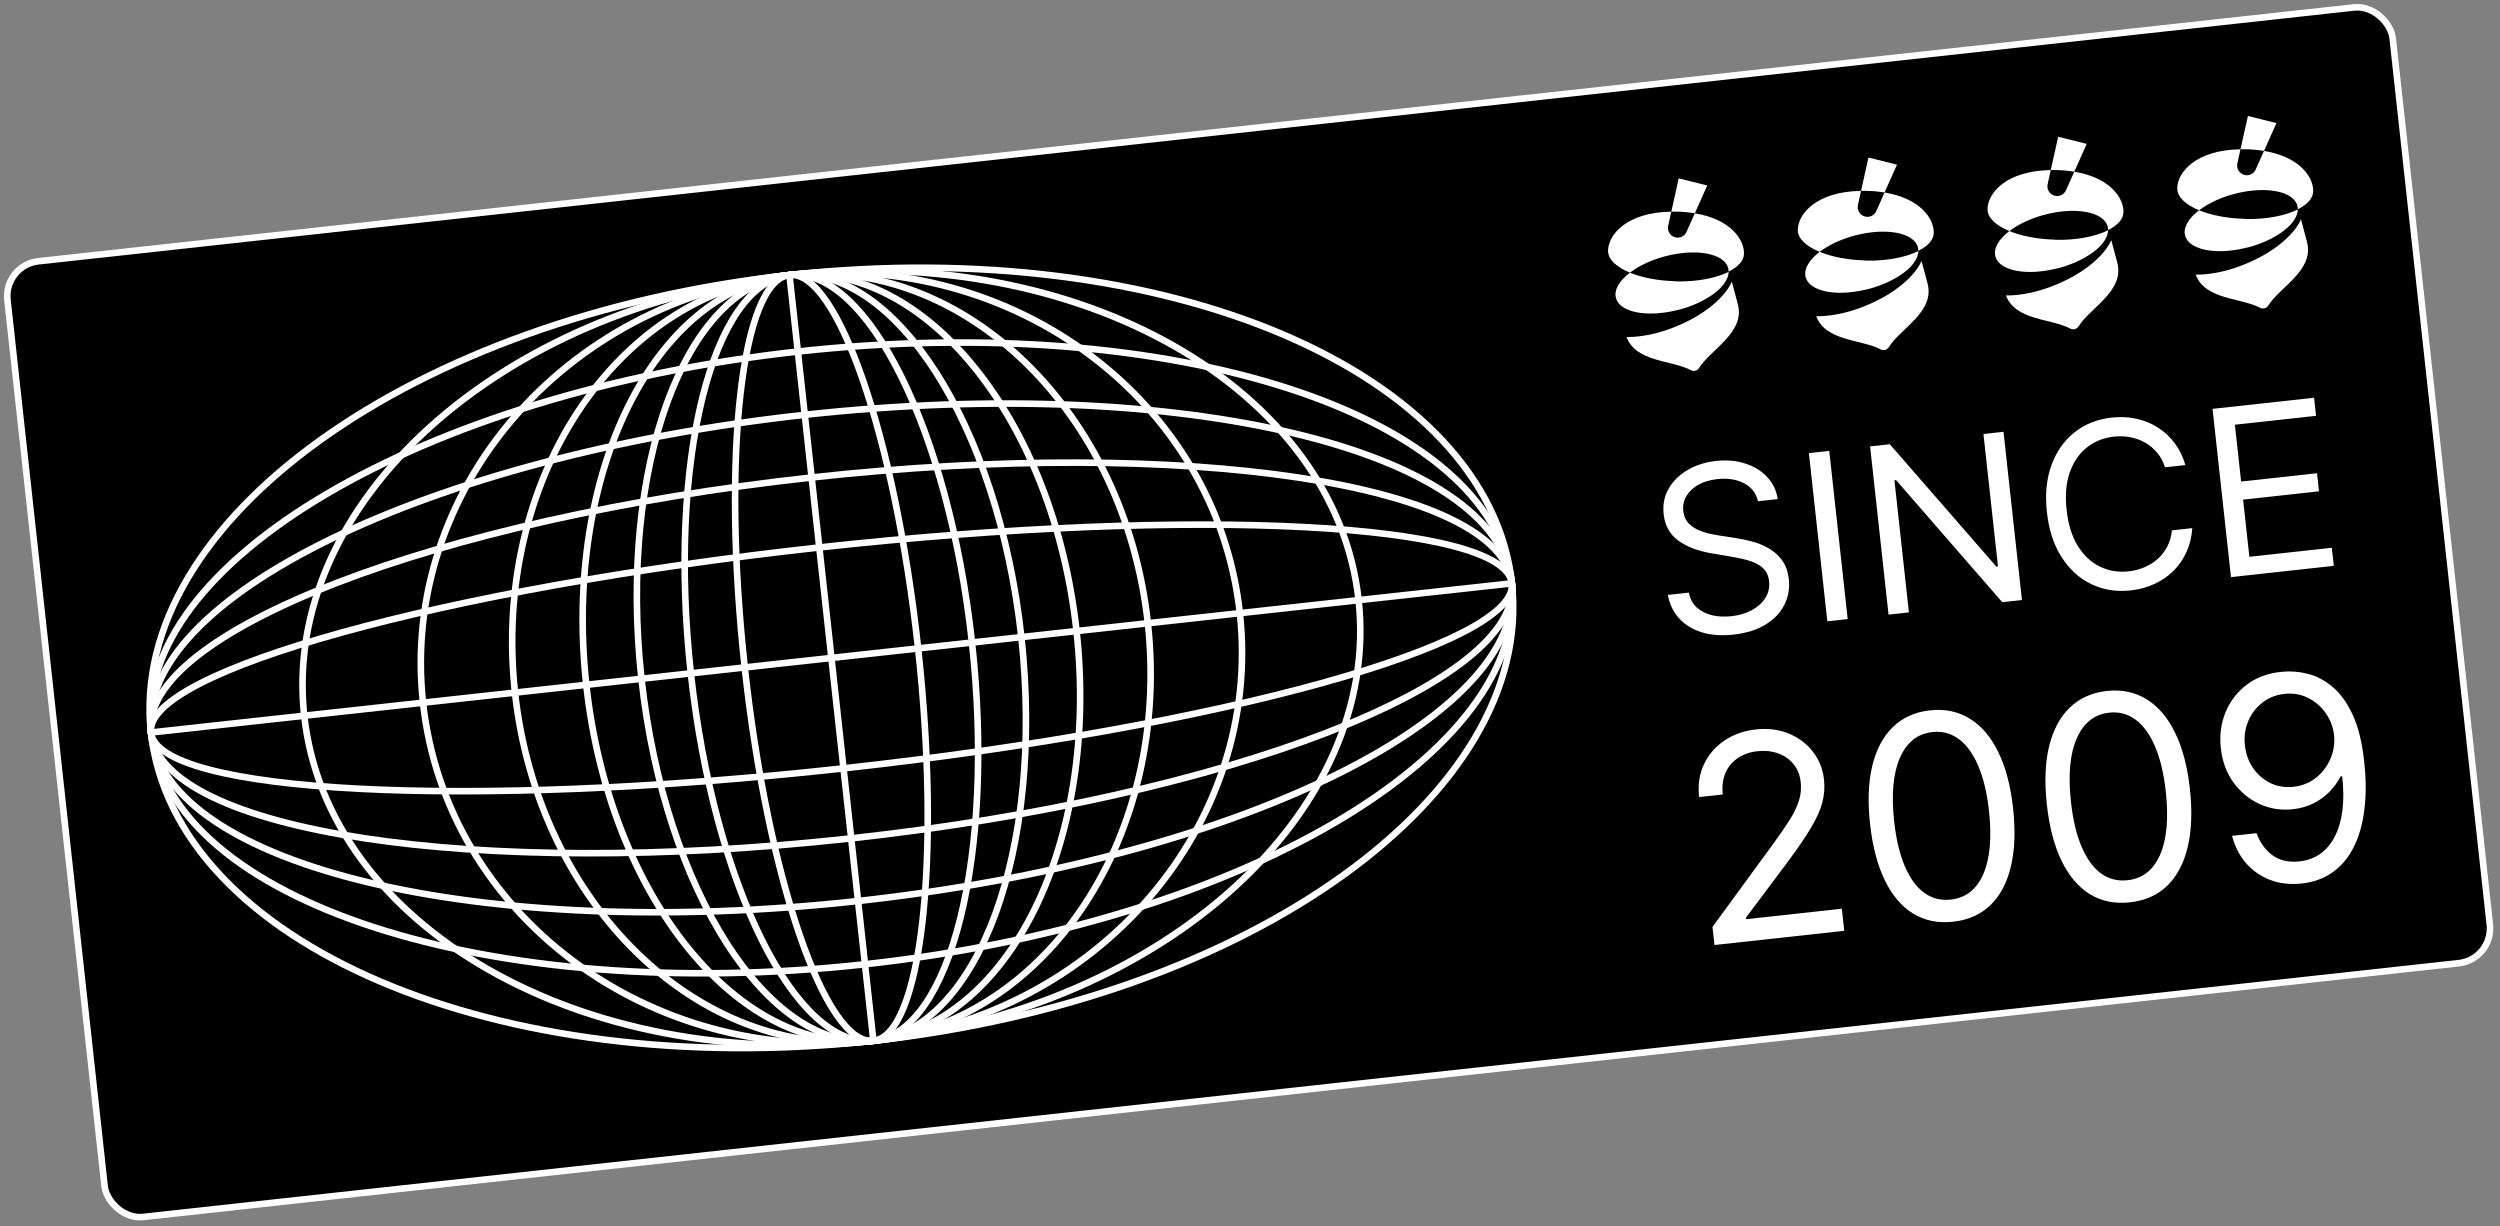<svg width="261" height="128" viewBox="0 0 261 128" fill="none" xmlns="http://www.w3.org/2000/svg">
<rect x="0" y="0" width="261" height="128" fill="#808080" stroke="none"/>
<rect x="0.379" y="27.673" width="250.513" height="100.375" rx="3.656" transform="rotate(-6.255 0.379 27.673)" fill="black"/>
<rect x="0.379" y="27.673" width="250.513" height="100.375" rx="3.656" transform="rotate(-6.255 0.379 27.673)" stroke="white" stroke-width="0.688"/>
<path d="M91.183 108.66C130.417 104.36 160.262 82.977 157.842 60.9C155.423 38.823 121.655 24.412 82.42 28.712C43.185 33.013 13.341 54.395 15.76 76.472C18.18 98.549 51.948 112.96 91.183 108.66Z" stroke="white" stroke-width="0.688" stroke-miterlimit="10"/>
<path d="M90.306 100.669C129.541 96.368 159.777 78.563 157.841 60.899C155.905 43.236 122.53 32.402 83.295 36.702C44.06 41.003 13.823 58.808 15.759 76.472C17.695 94.136 51.071 104.969 90.306 100.669Z" stroke="white" stroke-width="0.688" stroke-miterlimit="10"/>
<path d="M89.581 94.066C128.816 89.765 159.377 74.916 157.84 60.899C156.304 46.882 123.252 39.005 84.018 43.306C44.783 47.606 14.222 62.455 15.758 76.472C17.295 90.489 50.346 98.366 89.581 94.066Z" stroke="white" stroke-width="0.688" stroke-miterlimit="10"/>
<path d="M88.864 87.525C128.099 83.225 158.981 71.304 157.84 60.9C156.7 50.496 123.969 45.548 84.734 49.848C45.499 54.148 14.618 66.069 15.758 76.473C16.898 86.877 49.629 91.825 88.864 87.525Z" stroke="white" stroke-width="0.688" stroke-miterlimit="10"/>
<path d="M88.065 80.217C127.3 75.917 158.54 67.268 157.842 60.899C157.144 54.531 124.772 52.854 85.537 57.154C46.302 61.454 15.062 70.103 15.76 76.472C16.458 82.841 48.83 84.517 88.065 80.217Z" stroke="white" stroke-width="0.688" stroke-miterlimit="10"/>
<path d="M91.181 108.659C121.578 105.328 144.258 84.73 141.839 62.653C139.419 40.576 112.815 25.38 82.418 28.712C52.021 32.043 29.34 52.641 31.76 74.718C34.18 96.795 60.783 111.991 91.181 108.659Z" stroke="white" stroke-width="0.688" stroke-miterlimit="10"/>
<path d="M91.181 108.659C114.731 106.078 131.86 86.089 129.44 64.012C127.02 41.935 105.968 26.131 82.419 28.712C58.87 31.293 41.741 51.282 44.161 73.359C46.58 95.436 67.632 111.241 91.181 108.659Z" stroke="white" stroke-width="0.688" stroke-miterlimit="10"/>
<path d="M91.181 108.659C109.426 106.66 122.255 87.142 119.836 65.065C117.416 42.988 100.664 26.712 82.419 28.712C64.174 30.711 51.344 50.229 53.764 72.306C56.184 94.383 72.936 110.659 91.181 108.659Z" stroke="white" stroke-width="0.688" stroke-miterlimit="10"/>
<path d="M91.181 108.66C105.315 107.111 114.811 87.958 112.391 65.881C109.972 43.804 96.552 27.163 82.418 28.712C68.284 30.261 58.788 49.414 61.207 71.491C63.627 93.568 77.047 110.209 91.181 108.66Z" stroke="white" stroke-width="0.688" stroke-miterlimit="10"/>
<path d="M91.18 108.66C102.132 107.459 109.048 88.589 106.629 66.512C104.209 44.435 93.369 27.512 82.418 28.712C71.466 29.912 64.549 48.782 66.969 70.859C69.389 92.936 80.228 109.86 91.18 108.66Z" stroke="white" stroke-width="0.688" stroke-miterlimit="10"/>
<path d="M91.18 108.66C99.286 107.772 103.895 89.155 101.475 67.078C99.055 45.001 90.523 27.824 82.418 28.713C74.313 29.601 69.704 48.218 72.123 70.295C74.543 92.372 83.075 109.549 91.18 108.66Z" stroke="white" stroke-width="0.688" stroke-miterlimit="10"/>
<path d="M91.182 108.66C96.18 108.112 98.27 89.772 95.851 67.695C93.431 45.618 87.418 28.165 82.419 28.713C77.421 29.261 75.331 47.602 77.75 69.678C80.17 91.755 86.184 109.208 91.182 108.66Z" stroke="white" stroke-width="0.688" stroke-miterlimit="10"/>
<path d="M91.181 108.666L82.418 28.712" stroke="white" stroke-width="0.688" stroke-miterlimit="10"/>
<path d="M157.835 60.9L15.76 76.472" stroke="white" stroke-width="0.688" stroke-miterlimit="10"/>
<path d="M183.534 52.33C183.336 51.472 182.845 50.843 182.06 50.443C181.276 50.043 180.352 49.901 179.289 50.018C178.511 50.103 177.845 50.304 177.289 50.619C176.739 50.934 176.326 51.329 176.048 51.805C175.776 52.281 175.671 52.798 175.732 53.358C175.784 53.827 175.939 54.218 176.199 54.531C176.464 54.837 176.786 55.083 177.165 55.267C177.543 55.445 177.935 55.585 178.339 55.685C178.743 55.78 179.112 55.852 179.448 55.902L181.284 56.187C181.754 56.257 182.281 56.367 182.865 56.517C183.454 56.666 184.026 56.896 184.58 57.205C185.14 57.508 185.62 57.924 186.019 58.453C186.418 58.982 186.663 59.658 186.753 60.482C186.857 61.431 186.703 62.316 186.289 63.136C185.882 63.956 185.228 64.644 184.328 65.2C183.435 65.754 182.313 66.106 180.964 66.254C179.706 66.392 178.595 66.308 177.63 66.003C176.671 65.697 175.889 65.21 175.283 64.542C174.683 63.873 174.296 63.062 174.123 62.109L176.318 61.868C176.448 62.525 176.731 63.05 177.167 63.442C177.609 63.827 178.141 64.093 178.764 64.239C179.393 64.378 180.056 64.409 180.753 64.333C181.565 64.244 182.28 64.033 182.897 63.699C183.514 63.359 183.984 62.932 184.31 62.416C184.634 61.894 184.762 61.313 184.692 60.673C184.628 60.09 184.413 59.633 184.047 59.303C183.681 58.973 183.219 58.723 182.663 58.552C182.106 58.382 181.509 58.245 180.873 58.141L178.645 57.76C177.229 57.516 176.081 57.072 175.201 56.428C174.32 55.784 173.815 54.87 173.685 53.687C173.578 52.704 173.749 51.817 174.201 51.027C174.657 50.231 175.315 49.58 176.174 49.075C177.038 48.564 178.03 48.247 179.151 48.124C180.282 48 181.311 48.093 182.236 48.402C183.16 48.706 183.918 49.178 184.509 49.819C185.105 50.46 185.466 51.221 185.592 52.104L183.534 52.33Z" fill="white"/>
<path d="M190.974 47.071L192.899 64.633L190.773 64.866L188.848 47.304L190.974 47.071Z" fill="white"/>
<path d="M209.165 45.077L211.09 62.64L209.031 62.865L197.95 50.125L197.779 50.144L199.29 63.933L197.163 64.166L195.238 46.604L197.296 46.378L208.416 59.149L208.587 59.13L207.072 45.307L209.165 45.077Z" fill="white"/>
<path d="M228.154 48.55L226.027 48.783C225.834 48.185 225.555 47.672 225.19 47.243C224.831 46.814 224.411 46.467 223.93 46.201C223.455 45.929 222.94 45.743 222.385 45.642C221.83 45.541 221.261 45.522 220.678 45.586C219.615 45.702 218.681 46.077 217.876 46.709C217.078 47.34 216.481 48.207 216.087 49.309C215.699 50.41 215.588 51.721 215.755 53.242C215.921 54.762 216.314 56.018 216.931 57.009C217.555 58 218.325 58.717 219.241 59.16C220.163 59.603 221.156 59.766 222.219 59.649C222.803 59.585 223.354 59.444 223.874 59.225C224.394 59.006 224.856 58.715 225.262 58.352C225.673 57.983 226.007 57.55 226.265 57.054C226.528 56.55 226.69 55.989 226.749 55.369L228.876 55.136C228.814 56.051 228.61 56.886 228.265 57.642C227.92 58.397 227.46 59.058 226.886 59.624C226.311 60.184 225.646 60.636 224.891 60.979C224.141 61.322 223.324 61.542 222.437 61.639C220.94 61.803 219.567 61.583 218.321 60.979C217.075 60.375 216.043 59.435 215.226 58.159C214.409 56.884 213.9 55.319 213.697 53.467C213.494 51.615 213.653 49.978 214.174 48.555C214.695 47.133 215.498 45.992 216.584 45.132C217.67 44.272 218.962 43.761 220.46 43.596C221.346 43.499 222.192 43.537 222.998 43.709C223.809 43.88 224.556 44.18 225.24 44.608C225.923 45.031 226.514 45.574 227.015 46.236C227.515 46.893 227.895 47.664 228.154 48.55Z" fill="white"/>
<path d="M232.914 60.248L230.989 42.685L241.588 41.524L241.795 43.41L233.322 44.339L233.973 50.273L241.896 49.404L242.103 51.291L234.179 52.16L234.834 58.128L243.443 57.184L243.65 59.071L232.914 60.248Z" fill="white"/>
<path d="M178.99 98.66L178.783 96.772L185.022 88.235C185.754 87.234 186.353 86.369 186.818 85.639C187.282 84.902 187.611 84.222 187.804 83.599C188.004 82.969 188.068 82.325 187.996 81.668C187.913 80.913 187.66 80.279 187.235 79.767C186.818 79.253 186.282 78.881 185.627 78.648C184.972 78.416 184.256 78.342 183.48 78.427C182.655 78.517 181.954 78.768 181.376 79.178C180.805 79.58 180.384 80.104 180.115 80.749C179.853 81.393 179.767 82.124 179.857 82.942L177.382 83.213C177.244 81.955 177.413 80.819 177.889 79.804C178.365 78.79 179.074 77.962 180.016 77.321C180.964 76.679 182.064 76.29 183.316 76.153C184.574 76.015 185.718 76.158 186.749 76.583C187.779 77.008 188.619 77.641 189.27 78.482C189.922 79.324 190.308 80.297 190.429 81.401C190.515 82.191 190.457 82.98 190.253 83.766C190.055 84.545 189.657 85.434 189.059 86.434C188.468 87.425 187.629 88.649 186.543 90.106L182.285 95.794L182.303 95.962L192.287 94.868L192.54 97.175L178.99 98.66Z" fill="white"/>
<path d="M203.909 96.226C202.329 96.399 200.936 96.117 199.73 95.379C198.523 94.633 197.536 93.472 196.769 91.893C196 90.307 195.488 88.347 195.233 86.012C194.978 83.691 195.055 81.676 195.462 79.969C195.875 78.254 196.59 76.902 197.607 75.913C198.63 74.916 199.924 74.332 201.49 74.161C203.056 73.989 204.443 74.279 205.651 75.031C206.864 75.776 207.855 76.941 208.623 78.526C209.398 80.104 209.912 82.054 210.166 84.375C210.422 86.71 210.347 88.735 209.941 90.449C209.534 92.157 208.822 93.505 207.805 94.493C206.788 95.475 205.489 96.053 203.909 96.226ZM203.656 93.919C205.222 93.747 206.356 92.859 207.057 91.254C207.759 89.648 207.956 87.447 207.65 84.651C207.446 82.791 207.073 81.229 206.531 79.966C205.996 78.701 205.321 77.767 204.504 77.163C203.695 76.558 202.773 76.312 201.739 76.426C200.186 76.596 199.057 77.495 198.351 79.121C197.644 80.741 197.444 82.946 197.749 85.736C197.953 87.596 198.322 89.154 198.856 90.412C199.39 91.669 200.062 92.597 200.87 93.195C201.685 93.792 202.614 94.033 203.656 93.919Z" fill="white"/>
<path d="M222.366 94.203C220.786 94.376 219.393 94.094 218.187 93.356C216.981 92.61 215.994 91.449 215.226 89.87C214.458 88.284 213.946 86.324 213.69 83.989C213.436 81.668 213.512 79.653 213.919 77.946C214.333 76.231 215.048 74.879 216.065 73.89C217.087 72.893 218.382 72.309 219.948 72.138C221.514 71.966 222.901 72.256 224.108 73.008C225.322 73.753 226.313 74.918 227.081 76.503C227.855 78.081 228.37 80.031 228.624 82.352C228.88 84.687 228.805 86.712 228.398 88.426C227.991 90.134 227.279 91.482 226.263 92.471C225.245 93.452 223.947 94.03 222.366 94.203ZM222.114 91.896C223.68 91.724 224.813 90.836 225.515 89.231C226.216 87.625 226.414 85.424 226.107 82.628C225.903 80.768 225.531 79.206 224.989 77.942C224.454 76.678 223.778 75.744 222.962 75.14C222.153 74.535 221.231 74.29 220.196 74.403C218.644 74.573 217.515 75.472 216.809 77.099C216.102 78.718 215.901 80.923 216.207 83.713C216.411 85.573 216.78 87.131 217.314 88.389C217.848 89.646 218.519 90.574 219.328 91.172C220.143 91.769 221.072 92.01 222.114 91.896Z" fill="white"/>
<path d="M238.238 70.133C239.12 70.043 240.019 70.115 240.936 70.347C241.853 70.579 242.717 71.036 243.527 71.718C244.337 72.394 245.034 73.361 245.618 74.62C246.202 75.879 246.601 77.495 246.818 79.466C247.027 81.375 247.031 83.09 246.83 84.612C246.635 86.127 246.254 87.428 245.687 88.516C245.127 89.603 244.393 90.462 243.486 91.092C242.585 91.722 241.53 92.103 240.321 92.235C239.118 92.367 238.019 92.247 237.023 91.875C236.033 91.495 235.191 90.912 234.496 90.125C233.808 89.33 233.317 88.375 233.025 87.261L235.584 86.981C235.923 87.941 236.47 88.705 237.226 89.274C237.988 89.834 238.935 90.052 240.068 89.928C241.725 89.746 242.953 88.879 243.752 87.327C244.558 85.774 244.817 83.676 244.527 81.033L244.359 81.052C244.032 81.682 243.623 82.24 243.131 82.725C242.639 83.211 242.078 83.605 241.446 83.908C240.814 84.21 240.127 84.403 239.386 84.484C238.156 84.619 236.993 84.438 235.899 83.943C234.811 83.439 233.9 82.686 233.168 81.684C232.442 80.674 232.002 79.477 231.851 78.093C231.707 76.778 231.869 75.543 232.336 74.388C232.81 73.225 233.546 72.26 234.545 71.493C235.55 70.725 236.781 70.271 238.238 70.133ZM238.491 72.44C237.61 72.537 236.84 72.844 236.183 73.362C235.531 73.872 235.039 74.52 234.708 75.306C234.383 76.085 234.27 76.922 234.368 77.817C234.466 78.712 234.751 79.505 235.223 80.196C235.701 80.879 236.307 81.4 237.039 81.759C237.778 82.109 238.588 82.236 239.469 82.14C240.133 82.067 240.738 81.87 241.283 81.548C241.827 81.22 242.287 80.805 242.664 80.304C243.047 79.795 243.329 79.237 243.51 78.629C243.69 78.015 243.746 77.39 243.676 76.754C243.584 75.915 243.295 75.151 242.809 74.461C242.33 73.771 241.713 73.237 240.957 72.86C240.208 72.482 239.386 72.342 238.491 72.44Z" fill="white"/>
<path d="M180.804 29.414C180.695 29.657 180.555 29.908 180.383 30.159C180.38 30.163 180.377 30.17 180.371 30.178C180.337 30.228 180.3 30.279 180.263 30.329C180.247 30.349 180.235 30.368 180.219 30.387C180.185 30.434 180.147 30.481 180.113 30.524C180.094 30.547 180.075 30.571 180.053 30.598C180.019 30.641 179.981 30.684 179.943 30.728C179.921 30.755 179.895 30.783 179.873 30.81C179.835 30.854 179.8 30.893 179.762 30.937C179.737 30.964 179.708 30.992 179.683 31.024C179.644 31.064 179.606 31.104 179.567 31.143C179.538 31.172 179.51 31.203 179.481 31.231C179.442 31.271 179.4 31.311 179.362 31.348C179.329 31.38 179.297 31.408 179.265 31.441C179.222 31.477 179.184 31.517 179.142 31.554C179.106 31.586 179.07 31.619 179.034 31.648C178.992 31.684 178.953 31.721 178.911 31.757C178.872 31.79 178.832 31.823 178.79 31.856C178.747 31.89 178.708 31.926 178.665 31.959C178.603 32.009 178.541 32.058 178.475 32.108C178.419 32.15 178.366 32.191 178.31 32.233C178.257 32.271 178.205 32.313 178.149 32.351C178.109 32.38 178.066 32.41 178.026 32.439C177.973 32.477 177.924 32.511 177.871 32.549C177.828 32.579 177.784 32.608 177.741 32.635C177.688 32.669 177.635 32.707 177.581 32.741C177.538 32.771 177.491 32.797 177.445 32.828C177.391 32.862 177.335 32.897 177.281 32.931C177.234 32.958 177.188 32.988 177.141 33.014C177.084 33.049 177.027 33.08 176.97 33.115C176.923 33.141 176.876 33.168 176.829 33.194C176.768 33.23 176.711 33.261 176.651 33.292C176.604 33.319 176.557 33.346 176.506 33.369C176.445 33.401 176.381 33.436 176.317 33.468C176.269 33.491 176.222 33.518 176.171 33.541C176.104 33.574 176.039 33.605 175.972 33.638C175.924 33.661 175.88 33.684 175.833 33.707C175.759 33.743 175.684 33.776 175.609 33.81C175.568 33.828 175.527 33.847 175.487 33.866C175.374 33.914 175.266 33.965 175.153 34.009C175.146 34.01 175.139 34.014 175.133 34.019C175.126 34.02 175.119 34.024 175.112 34.028C175 34.076 174.887 34.12 174.774 34.165C174.733 34.18 174.692 34.195 174.648 34.215C174.569 34.245 174.494 34.274 174.415 34.304C174.367 34.32 174.319 34.34 174.271 34.356C174.199 34.381 174.13 34.407 174.058 34.429C174.006 34.445 173.954 34.462 173.907 34.481C173.838 34.503 173.772 34.524 173.707 34.546C173.655 34.562 173.603 34.579 173.552 34.595C173.486 34.616 173.421 34.634 173.355 34.652C173.303 34.669 173.251 34.681 173.199 34.698C173.134 34.716 173.071 34.733 173.005 34.751C172.953 34.764 172.901 34.777 172.85 34.793C172.787 34.811 172.725 34.825 172.658 34.839C172.606 34.852 172.554 34.865 172.502 34.874C172.439 34.888 172.377 34.902 172.314 34.916C172.261 34.925 172.213 34.938 172.16 34.947C172.098 34.961 172.035 34.972 171.972 34.982C171.923 34.991 171.874 35 171.825 35.009C171.758 35.02 171.692 35.031 171.622 35.042C171.558 35.049 171.496 35.063 171.432 35.07C171.348 35.079 171.263 35.092 171.179 35.105C171.126 35.11 171.073 35.116 171.021 35.122C170.968 35.128 170.915 35.134 170.862 35.139C170.806 35.146 170.753 35.151 170.696 35.154C170.647 35.159 170.601 35.164 170.551 35.166C170.495 35.172 170.438 35.172 170.384 35.174C170.339 35.179 170.296 35.176 170.249 35.178C170.193 35.181 170.139 35.179 170.082 35.182C170.039 35.183 169.997 35.184 169.957 35.181C169.907 35.18 169.857 35.182 169.807 35.18C170.786 37.826 174.557 37.587 176.527 38.644C176.827 38.808 177.205 38.706 177.387 38.415C178.615 36.447 182.217 34.722 181.428 31.753C181.221 30.973 180.985 30.086 180.805 29.417L180.804 29.414Z" fill="white"/>
<path d="M174.907 29.358C173.076 29.312 171.413 28.977 170.166 28.465C169.063 29.303 168.481 30.265 168.705 31.104C168.741 31.239 168.798 31.368 168.872 31.488C168.893 31.522 168.914 31.555 168.939 31.588C168.944 31.595 168.948 31.601 168.952 31.608C168.973 31.638 168.998 31.667 169.023 31.697C169.031 31.706 169.035 31.713 169.043 31.723C169.068 31.749 169.092 31.778 169.12 31.803C169.128 31.813 169.14 31.823 169.148 31.829C169.176 31.855 169.203 31.88 169.231 31.902C169.242 31.911 169.251 31.921 169.262 31.927C169.29 31.953 169.321 31.974 169.351 31.996C169.363 32.005 169.375 32.011 169.386 32.02C169.417 32.042 169.452 32.067 169.486 32.088C169.498 32.094 169.509 32.103 169.521 32.109C169.555 32.13 169.594 32.155 169.632 32.175C169.639 32.182 169.65 32.184 169.658 32.19C169.84 32.288 170.046 32.376 170.268 32.448C170.275 32.447 170.279 32.45 170.286 32.453C170.33 32.466 170.378 32.482 170.423 32.495C170.441 32.5 170.459 32.505 170.478 32.511C170.522 32.524 170.562 32.533 170.606 32.543C170.628 32.548 170.654 32.556 170.676 32.56C170.716 32.57 170.76 32.58 170.804 32.589C170.829 32.593 170.858 32.601 170.884 32.605C170.924 32.615 170.968 32.621 171.011 32.627C171.04 32.631 171.069 32.638 171.102 32.642C171.145 32.648 171.185 32.654 171.229 32.66C171.261 32.664 171.294 32.667 171.327 32.674C171.37 32.68 171.413 32.686 171.453 32.689C171.485 32.693 171.521 32.696 171.557 32.699C171.601 32.701 171.644 32.707 171.687 32.71C171.723 32.713 171.763 32.716 171.798 32.715C171.841 32.718 171.884 32.72 171.927 32.722C171.967 32.725 172.01 32.724 172.049 32.727C172.089 32.73 172.131 32.729 172.171 32.731C172.235 32.732 172.303 32.731 172.367 32.731C172.417 32.73 172.463 32.732 172.513 32.73C172.566 32.727 172.616 32.729 172.67 32.727C172.708 32.722 172.744 32.722 172.783 32.721C172.832 32.716 172.883 32.718 172.932 32.716C172.971 32.712 173.013 32.707 173.052 32.706C173.102 32.701 173.152 32.699 173.201 32.694C173.243 32.689 173.282 32.685 173.324 32.68C173.374 32.675 173.423 32.669 173.472 32.664C173.514 32.659 173.553 32.655 173.596 32.65C173.645 32.645 173.698 32.639 173.747 32.634C173.789 32.629 173.832 32.624 173.874 32.616C173.926 32.61 173.979 32.601 174.028 32.592C174.07 32.587 174.112 32.579 174.154 32.571C174.207 32.565 174.262 32.552 174.315 32.543C174.357 32.538 174.395 32.527 174.437 32.519C174.493 32.509 174.549 32.496 174.608 32.486C174.646 32.478 174.685 32.47 174.723 32.462C174.786 32.449 174.849 32.434 174.911 32.42C174.946 32.413 174.977 32.406 175.012 32.399C175.103 32.378 175.193 32.354 175.286 32.329C175.293 32.329 175.297 32.328 175.304 32.328C175.311 32.327 175.314 32.326 175.322 32.326C175.412 32.301 175.502 32.277 175.591 32.25C175.626 32.239 175.657 32.228 175.692 32.221C175.754 32.203 175.812 32.183 175.875 32.165C175.913 32.154 175.95 32.139 175.988 32.128C176.043 32.111 176.098 32.091 176.15 32.074C176.191 32.059 176.229 32.048 176.267 32.033C176.318 32.013 176.37 31.997 176.421 31.977C176.462 31.962 176.5 31.947 176.541 31.932C176.589 31.912 176.64 31.892 176.688 31.876C176.726 31.861 176.767 31.846 176.804 31.828C176.852 31.808 176.9 31.789 176.947 31.769C176.985 31.755 177.026 31.736 177.063 31.721C177.111 31.701 177.155 31.679 177.199 31.66C177.236 31.641 177.274 31.627 177.311 31.608C177.355 31.589 177.399 31.567 177.443 31.544C177.48 31.526 177.518 31.507 177.552 31.493C177.596 31.47 177.64 31.448 177.683 31.425C177.717 31.407 177.754 31.389 177.788 31.371C177.835 31.348 177.879 31.321 177.922 31.295C177.969 31.269 178.016 31.242 178.063 31.216C178.117 31.185 178.171 31.154 178.224 31.123C178.261 31.101 178.295 31.08 178.331 31.058C178.365 31.036 178.402 31.015 178.435 30.993C178.472 30.971 178.508 30.946 178.541 30.924C178.571 30.903 178.605 30.882 178.635 30.864C178.671 30.839 178.704 30.814 178.741 30.792C178.771 30.771 178.797 30.754 178.824 30.733C178.86 30.707 178.893 30.683 178.929 30.657C178.956 30.636 178.982 30.619 179.005 30.599C179.038 30.574 179.074 30.545 179.107 30.52C179.13 30.5 179.153 30.483 179.176 30.462C179.208 30.434 179.241 30.405 179.273 30.38C179.293 30.364 179.316 30.344 179.335 30.327C179.368 30.299 179.4 30.27 179.433 30.238C179.449 30.222 179.468 30.206 179.484 30.19C179.517 30.158 179.549 30.126 179.581 30.097C179.594 30.085 179.607 30.069 179.62 30.057C179.655 30.021 179.687 29.989 179.719 29.954C179.722 29.95 179.725 29.946 179.728 29.942C179.887 29.767 180.021 29.589 180.13 29.413C180.137 29.405 180.143 29.397 180.145 29.386C180.166 29.348 180.187 29.314 180.208 29.276C180.214 29.265 180.22 29.253 180.226 29.242C180.243 29.208 180.261 29.17 180.278 29.136C180.284 29.125 180.29 29.11 180.296 29.099C180.31 29.065 180.327 29.027 180.341 28.994C180.347 28.983 180.353 28.968 180.355 28.957C180.369 28.923 180.379 28.886 180.389 28.849C180.392 28.839 180.397 28.824 180.4 28.813C180.41 28.776 180.421 28.743 180.427 28.706C180.43 28.695 180.432 28.684 180.434 28.673C180.441 28.637 180.448 28.601 180.455 28.564C180.454 28.557 180.453 28.547 180.455 28.539C180.458 28.5 180.464 28.46 180.464 28.421C180.463 28.41 180.461 28.396 180.463 28.385C179.148 29.039 177.141 29.434 174.902 29.38L174.907 29.358Z" fill="white"/>
<path d="M176.94 22.267L178.237 19.364L175.257 18.621L174.485 22.093C174.681 22.09 174.877 22.09 175.081 22.096C175.757 22.111 176.373 22.172 176.94 22.263L176.94 22.267Z" fill="white"/>
<path d="M176.94 22.267L176.072 24.209C175.909 24.573 175.553 24.808 175.154 24.809C174.502 24.813 174.015 24.21 174.155 23.574L174.482 22.097C169.74 22.171 167.92 24.561 167.884 26.119L167.883 26.176C167.862 27.063 168.743 27.879 170.163 28.465C171.078 27.77 172.351 27.152 173.82 26.763C177.057 25.902 180.009 26.448 180.419 27.983C180.451 28.108 180.465 28.235 180.461 28.364C181.452 27.87 182.052 27.23 182.07 26.518L182.071 26.461C182.105 25.049 180.713 22.891 176.936 22.267L176.94 22.267Z" fill="white"/>
<path d="M200.611 27.243C200.502 27.487 200.362 27.737 200.19 27.988C200.187 27.992 200.184 27.999 200.178 28.007C200.144 28.057 200.107 28.108 200.069 28.158C200.054 28.178 200.042 28.197 200.026 28.216C199.992 28.263 199.954 28.31 199.92 28.353C199.901 28.376 199.882 28.4 199.86 28.427C199.825 28.47 199.787 28.514 199.749 28.557C199.727 28.584 199.702 28.612 199.68 28.64C199.642 28.683 199.607 28.722 199.569 28.766C199.544 28.794 199.515 28.822 199.489 28.853C199.451 28.893 199.413 28.933 199.374 28.973C199.345 29.001 199.317 29.032 199.288 29.061C199.249 29.1 199.207 29.141 199.168 29.177C199.136 29.209 199.104 29.238 199.072 29.27C199.029 29.306 198.991 29.346 198.948 29.383C198.913 29.415 198.877 29.448 198.841 29.477C198.799 29.514 198.76 29.55 198.718 29.587C198.678 29.619 198.639 29.652 198.596 29.685C198.554 29.719 198.515 29.755 198.472 29.788C198.41 29.838 198.348 29.887 198.282 29.937C198.226 29.979 198.173 30.021 198.117 30.062C198.064 30.1 198.012 30.142 197.955 30.18C197.916 30.209 197.873 30.239 197.833 30.268C197.78 30.306 197.73 30.34 197.677 30.378C197.634 30.408 197.591 30.438 197.548 30.464C197.494 30.498 197.442 30.536 197.388 30.57C197.345 30.6 197.298 30.627 197.251 30.657C197.198 30.691 197.141 30.726 197.088 30.76C197.041 30.787 196.994 30.817 196.947 30.843C196.891 30.878 196.833 30.909 196.777 30.944C196.73 30.971 196.683 30.997 196.636 31.024C196.575 31.059 196.518 31.09 196.457 31.122C196.41 31.148 196.363 31.175 196.312 31.198C196.252 31.23 196.188 31.265 196.124 31.297C196.076 31.32 196.029 31.347 195.978 31.37C195.91 31.403 195.846 31.435 195.778 31.467C195.731 31.49 195.687 31.513 195.64 31.536C195.565 31.572 195.49 31.606 195.416 31.639C195.375 31.657 195.334 31.676 195.293 31.695C195.181 31.743 195.072 31.794 194.96 31.838C194.953 31.839 194.946 31.844 194.939 31.848C194.932 31.849 194.926 31.853 194.919 31.857C194.807 31.905 194.694 31.95 194.581 31.994C194.54 32.009 194.499 32.025 194.454 32.044C194.376 32.074 194.3 32.103 194.222 32.133C194.174 32.149 194.126 32.169 194.078 32.185C194.006 32.211 193.937 32.236 193.865 32.258C193.813 32.274 193.761 32.291 193.713 32.31C193.644 32.332 193.579 32.354 193.514 32.375C193.462 32.391 193.41 32.408 193.359 32.424C193.293 32.446 193.227 32.463 193.162 32.481C193.11 32.498 193.058 32.511 193.006 32.527C192.94 32.545 192.878 32.562 192.812 32.58C192.76 32.593 192.708 32.606 192.656 32.622C192.594 32.64 192.531 32.654 192.465 32.668C192.413 32.681 192.361 32.694 192.309 32.703C192.246 32.717 192.183 32.731 192.121 32.745C192.068 32.755 192.02 32.767 191.967 32.776C191.904 32.79 191.841 32.801 191.778 32.811C191.729 32.82 191.681 32.829 191.632 32.838C191.565 32.849 191.498 32.86 191.428 32.871C191.365 32.878 191.302 32.892 191.239 32.899C191.154 32.908 191.07 32.921 190.986 32.934C190.933 32.94 190.88 32.945 190.827 32.951C190.774 32.957 190.722 32.963 190.669 32.968C190.612 32.975 190.56 32.98 190.503 32.983C190.453 32.989 190.408 32.994 190.358 32.995C190.302 33.002 190.244 33.001 190.191 33.003C190.145 33.008 190.102 33.006 190.056 33.007C189.999 33.01 189.946 33.008 189.889 33.011C189.846 33.012 189.804 33.013 189.764 33.011C189.714 33.009 189.664 33.011 189.614 33.009C190.592 35.655 194.364 35.416 196.334 36.474C196.634 36.637 197.011 36.535 197.193 36.244C198.422 34.276 202.024 32.551 201.235 29.582C201.028 28.802 200.792 27.915 200.611 27.247L200.611 27.243Z" fill="white"/>
<path d="M194.714 27.187C192.883 27.141 191.22 26.807 189.973 26.294C188.87 27.132 188.287 28.094 188.511 28.933C188.547 29.068 188.604 29.197 188.678 29.318C188.7 29.351 188.721 29.384 188.746 29.417C188.75 29.424 188.755 29.43 188.759 29.437C188.78 29.467 188.805 29.496 188.829 29.526C188.837 29.535 188.842 29.542 188.85 29.552C188.874 29.578 188.899 29.607 188.927 29.633C188.935 29.642 188.947 29.652 188.954 29.658C188.982 29.684 189.01 29.709 189.037 29.731C189.049 29.741 189.057 29.75 189.069 29.756C189.096 29.782 189.127 29.803 189.158 29.825C189.17 29.834 189.181 29.84 189.193 29.849C189.224 29.871 189.259 29.896 189.293 29.917C189.304 29.923 189.316 29.932 189.327 29.938C189.362 29.959 189.4 29.984 189.438 30.005C189.446 30.011 189.457 30.013 189.465 30.019C189.647 30.117 189.852 30.205 190.074 30.277C190.081 30.276 190.085 30.279 190.093 30.282C190.137 30.295 190.185 30.311 190.229 30.324C190.247 30.329 190.266 30.335 190.284 30.34C190.329 30.353 190.369 30.363 190.413 30.372C190.435 30.377 190.46 30.385 190.482 30.389C190.523 30.399 190.566 30.409 190.61 30.418C190.636 30.422 190.665 30.43 190.69 30.434C190.731 30.444 190.774 30.45 190.818 30.456C190.847 30.46 190.876 30.467 190.908 30.471C190.952 30.477 190.992 30.483 191.035 30.489C191.068 30.493 191.1 30.496 191.133 30.503C191.177 30.509 191.22 30.515 191.26 30.518C191.292 30.522 191.328 30.525 191.364 30.528C191.407 30.53 191.451 30.536 191.494 30.539C191.53 30.542 191.569 30.545 191.605 30.544C191.648 30.547 191.691 30.549 191.734 30.552C191.773 30.555 191.816 30.553 191.856 30.556C191.895 30.559 191.938 30.558 191.977 30.561C192.042 30.561 192.109 30.561 192.174 30.561C192.223 30.559 192.27 30.561 192.32 30.559C192.373 30.556 192.423 30.558 192.476 30.556C192.515 30.552 192.551 30.551 192.59 30.551C192.639 30.545 192.689 30.547 192.739 30.545C192.778 30.541 192.82 30.536 192.859 30.535C192.908 30.53 192.958 30.528 193.007 30.523C193.05 30.518 193.088 30.514 193.131 30.509C193.18 30.504 193.229 30.498 193.279 30.493C193.321 30.488 193.36 30.484 193.402 30.479C193.451 30.474 193.504 30.468 193.554 30.463C193.596 30.458 193.638 30.453 193.68 30.445C193.733 30.44 193.785 30.43 193.834 30.421C193.877 30.417 193.919 30.409 193.96 30.4C194.013 30.395 194.069 30.381 194.121 30.372C194.164 30.367 194.202 30.356 194.244 30.348C194.299 30.338 194.355 30.325 194.415 30.315C194.453 30.307 194.491 30.299 194.53 30.292C194.592 30.278 194.655 30.264 194.718 30.25C194.753 30.242 194.784 30.235 194.819 30.228C194.909 30.207 194.999 30.183 195.093 30.159C195.1 30.158 195.103 30.157 195.111 30.157C195.118 30.156 195.121 30.155 195.128 30.155C195.218 30.131 195.308 30.106 195.398 30.079C195.432 30.068 195.463 30.057 195.498 30.05C195.56 30.032 195.619 30.012 195.681 29.994C195.719 29.983 195.757 29.968 195.795 29.957C195.85 29.94 195.905 29.92 195.956 29.904C195.998 29.888 196.036 29.877 196.073 29.862C196.124 29.842 196.176 29.826 196.227 29.806C196.269 29.791 196.306 29.776 196.347 29.761C196.395 29.741 196.446 29.721 196.495 29.705C196.532 29.691 196.573 29.675 196.611 29.657C196.658 29.637 196.706 29.618 196.754 29.599C196.791 29.584 196.832 29.565 196.87 29.55C196.918 29.531 196.961 29.508 197.006 29.489C197.043 29.471 197.081 29.456 197.118 29.437C197.162 29.418 197.206 29.396 197.25 29.373C197.287 29.355 197.324 29.336 197.358 29.322C197.402 29.299 197.446 29.277 197.49 29.254C197.524 29.236 197.561 29.218 197.595 29.2C197.642 29.177 197.685 29.151 197.729 29.124C197.776 29.098 197.823 29.071 197.87 29.045C197.924 29.014 197.977 28.983 198.031 28.952C198.068 28.93 198.101 28.909 198.138 28.887C198.171 28.866 198.208 28.844 198.241 28.822C198.278 28.8 198.315 28.775 198.348 28.753C198.378 28.732 198.411 28.711 198.441 28.693C198.478 28.668 198.511 28.643 198.547 28.621C198.577 28.6 198.604 28.583 198.63 28.562C198.667 28.537 198.7 28.512 198.736 28.486C198.762 28.465 198.789 28.448 198.812 28.428C198.845 28.403 198.881 28.374 198.913 28.349C198.936 28.329 198.959 28.312 198.982 28.292C199.015 28.263 199.047 28.235 199.08 28.21C199.1 28.193 199.122 28.173 199.142 28.156C199.175 28.128 199.207 28.099 199.239 28.067C199.255 28.051 199.275 28.035 199.291 28.019C199.323 27.987 199.355 27.955 199.388 27.926C199.401 27.914 199.413 27.898 199.426 27.886C199.461 27.85 199.494 27.818 199.525 27.783C199.529 27.779 199.532 27.775 199.535 27.771C199.694 27.597 199.828 27.418 199.937 27.242C199.943 27.234 199.949 27.226 199.952 27.215C199.973 27.177 199.994 27.143 200.015 27.105C200.02 27.094 200.026 27.082 200.032 27.071C200.05 27.037 200.067 27 200.085 26.965C200.091 26.954 200.096 26.939 200.102 26.928C200.116 26.894 200.134 26.857 200.148 26.823C200.154 26.812 200.159 26.797 200.161 26.786C200.176 26.752 200.186 26.715 200.196 26.679C200.198 26.668 200.204 26.653 200.206 26.642C200.217 26.605 200.227 26.572 200.234 26.535C200.236 26.524 200.239 26.514 200.241 26.503C200.248 26.466 200.254 26.43 200.261 26.393C200.26 26.386 200.259 26.376 200.262 26.368C200.265 26.329 200.271 26.289 200.27 26.25C200.269 26.239 200.268 26.225 200.27 26.214C198.954 26.868 196.947 27.263 194.709 27.209L194.714 27.187Z" fill="white"/>
<path d="M196.75 20.095L198.047 17.193L195.067 16.45L194.295 19.922C194.491 19.919 194.687 19.919 194.891 19.925C195.567 19.94 196.183 20.001 196.75 20.092L196.75 20.095Z" fill="white"/>
<path d="M196.75 20.095L195.882 22.038C195.719 22.401 195.363 22.637 194.964 22.638C194.312 22.641 193.825 22.038 193.966 21.403L194.292 19.926C189.55 20 187.73 22.389 187.694 23.948L187.693 24.005C187.672 24.892 188.553 25.708 189.973 26.294C190.888 25.598 192.161 24.981 193.63 24.592C196.867 23.731 199.819 24.277 200.229 25.812C200.261 25.937 200.275 26.064 200.271 26.192C201.262 25.699 201.862 25.059 201.88 24.347L201.881 24.29C201.916 22.878 200.524 20.72 196.747 20.096L196.75 20.095Z" fill="white"/>
<path d="M220.418 25.072C220.309 25.316 220.169 25.567 219.997 25.817C219.994 25.821 219.991 25.828 219.985 25.836C219.951 25.886 219.914 25.937 219.876 25.987C219.861 26.007 219.848 26.026 219.833 26.046C219.799 26.092 219.761 26.139 219.727 26.182C219.708 26.205 219.689 26.229 219.667 26.256C219.632 26.299 219.594 26.343 219.556 26.386C219.534 26.413 219.509 26.441 219.487 26.469C219.449 26.512 219.414 26.551 219.376 26.595C219.35 26.623 219.321 26.651 219.296 26.682C219.258 26.722 219.219 26.762 219.181 26.802C219.152 26.83 219.123 26.861 219.094 26.89C219.056 26.93 219.014 26.97 218.975 27.006C218.943 27.038 218.911 27.067 218.878 27.099C218.836 27.135 218.798 27.175 218.755 27.212C218.72 27.244 218.684 27.277 218.648 27.306C218.606 27.343 218.567 27.379 218.524 27.416C218.485 27.448 218.446 27.481 218.403 27.515C218.361 27.548 218.322 27.584 218.279 27.617C218.217 27.667 218.154 27.716 218.089 27.767C218.033 27.808 217.98 27.85 217.924 27.892C217.871 27.929 217.819 27.971 217.762 28.009C217.723 28.038 217.679 28.068 217.64 28.097C217.587 28.135 217.537 28.169 217.484 28.207C217.441 28.237 217.398 28.267 217.355 28.293C217.301 28.327 217.248 28.365 217.195 28.399C217.152 28.429 217.105 28.456 217.058 28.486C217.005 28.52 216.948 28.555 216.895 28.589C216.848 28.616 216.801 28.646 216.754 28.672C216.698 28.707 216.64 28.738 216.584 28.773C216.537 28.8 216.489 28.826 216.442 28.853C216.382 28.888 216.325 28.919 216.264 28.951C216.217 28.977 216.17 29.004 216.119 29.027C216.059 29.059 215.995 29.094 215.93 29.126C215.883 29.149 215.836 29.176 215.785 29.199C215.717 29.232 215.653 29.264 215.585 29.296C215.538 29.319 215.494 29.342 215.447 29.365C215.372 29.401 215.297 29.435 215.223 29.468C215.182 29.487 215.141 29.505 215.1 29.524C214.988 29.572 214.879 29.623 214.767 29.668C214.76 29.668 214.753 29.673 214.746 29.677C214.739 29.678 214.733 29.682 214.726 29.686C214.613 29.734 214.501 29.779 214.388 29.823C214.347 29.838 214.306 29.854 214.261 29.873C214.183 29.903 214.107 29.932 214.029 29.962C213.98 29.978 213.933 29.998 213.885 30.014C213.812 30.04 213.744 30.065 213.671 30.087C213.62 30.104 213.568 30.12 213.52 30.139C213.451 30.161 213.386 30.183 213.321 30.204C213.269 30.22 213.217 30.237 213.165 30.253C213.1 30.275 213.034 30.293 212.968 30.31C212.917 30.327 212.865 30.34 212.813 30.356C212.747 30.374 212.685 30.391 212.619 30.409C212.567 30.422 212.515 30.435 212.463 30.451C212.401 30.469 212.338 30.483 212.272 30.497C212.22 30.51 212.168 30.523 212.116 30.532C212.053 30.546 211.99 30.56 211.928 30.574C211.875 30.584 211.827 30.596 211.774 30.605C211.711 30.619 211.648 30.63 211.585 30.64C211.536 30.649 211.487 30.658 211.438 30.667C211.372 30.678 211.305 30.689 211.235 30.7C211.172 30.707 211.109 30.721 211.046 30.728C210.961 30.737 210.877 30.75 210.793 30.763C210.74 30.769 210.687 30.774 210.634 30.78C210.581 30.786 210.529 30.792 210.476 30.798C210.419 30.804 210.366 30.81 210.31 30.812C210.26 30.818 210.215 30.823 210.165 30.825C210.108 30.831 210.051 30.83 209.998 30.832C209.952 30.837 209.909 30.835 209.863 30.836C209.806 30.839 209.753 30.838 209.696 30.84C209.653 30.841 209.61 30.843 209.571 30.84C209.521 30.838 209.471 30.84 209.421 30.838C210.399 33.484 214.171 33.245 216.141 34.303C216.441 34.466 216.818 34.364 217 34.073C218.229 32.105 221.831 30.38 221.042 27.411C220.835 26.631 220.599 25.744 220.418 25.076L220.418 25.072Z" fill="white"/>
<path d="M214.521 25.016C212.69 24.971 211.027 24.636 209.78 24.123C208.677 24.961 208.094 25.924 208.318 26.762C208.354 26.897 208.411 27.026 208.485 27.147C208.507 27.18 208.528 27.213 208.553 27.246C208.557 27.253 208.562 27.259 208.566 27.266C208.587 27.296 208.612 27.325 208.636 27.355C208.644 27.364 208.649 27.371 208.657 27.381C208.681 27.407 208.706 27.436 208.734 27.462C208.742 27.471 208.753 27.481 208.761 27.487C208.789 27.513 208.817 27.538 208.844 27.56C208.856 27.57 208.864 27.579 208.875 27.585C208.903 27.611 208.934 27.632 208.965 27.654C208.977 27.663 208.988 27.669 209 27.679C209.031 27.7 209.065 27.725 209.1 27.746C209.111 27.752 209.123 27.761 209.134 27.767C209.169 27.788 209.207 27.813 209.245 27.834C209.253 27.84 209.264 27.842 209.272 27.849C209.453 27.946 209.659 28.034 209.881 28.106C209.888 28.105 209.892 28.109 209.899 28.111C209.944 28.124 209.992 28.14 210.036 28.154C210.054 28.159 210.073 28.164 210.091 28.169C210.135 28.182 210.176 28.192 210.22 28.201C210.241 28.206 210.267 28.214 210.289 28.218C210.33 28.228 210.373 28.238 210.417 28.247C210.443 28.252 210.472 28.259 210.497 28.263C210.538 28.273 210.581 28.279 210.625 28.285C210.654 28.289 210.683 28.297 210.715 28.3C210.759 28.306 210.799 28.312 210.842 28.318C210.875 28.322 210.907 28.325 210.94 28.332C210.983 28.338 211.027 28.344 211.066 28.347C211.099 28.351 211.135 28.354 211.171 28.357C211.214 28.36 211.257 28.366 211.301 28.368C211.337 28.371 211.376 28.374 211.412 28.373C211.455 28.376 211.498 28.378 211.541 28.381C211.58 28.384 211.623 28.383 211.663 28.385C211.702 28.388 211.745 28.387 211.784 28.39C211.849 28.39 211.916 28.39 211.98 28.39C212.03 28.388 212.077 28.39 212.126 28.388C212.18 28.386 212.23 28.387 212.283 28.385C212.322 28.381 212.357 28.38 212.397 28.38C212.446 28.374 212.496 28.376 212.546 28.374C212.585 28.37 212.627 28.365 212.666 28.364C212.715 28.359 212.765 28.357 212.814 28.352C212.857 28.347 212.895 28.343 212.938 28.338C212.987 28.333 213.036 28.327 213.086 28.322C213.128 28.317 213.167 28.313 213.209 28.308C213.258 28.303 213.311 28.297 213.361 28.292C213.403 28.287 213.445 28.283 213.487 28.274C213.54 28.269 213.592 28.259 213.641 28.25C213.684 28.246 213.725 28.238 213.767 28.23C213.82 28.224 213.876 28.21 213.928 28.201C213.971 28.197 214.009 28.185 214.05 28.177C214.106 28.167 214.162 28.154 214.222 28.144C214.26 28.136 214.298 28.128 214.337 28.121C214.399 28.107 214.462 28.093 214.525 28.079C214.559 28.071 214.591 28.064 214.626 28.057C214.716 28.036 214.806 28.012 214.9 27.988C214.907 27.987 214.91 27.986 214.917 27.986C214.924 27.985 214.928 27.985 214.935 27.984C215.025 27.96 215.115 27.936 215.205 27.908C215.239 27.897 215.27 27.886 215.305 27.879C215.367 27.861 215.426 27.841 215.488 27.823C215.526 27.812 215.564 27.797 215.602 27.786C215.657 27.769 215.712 27.749 215.763 27.733C215.804 27.717 215.842 27.706 215.88 27.691C215.931 27.671 215.983 27.655 216.034 27.635C216.076 27.62 216.113 27.605 216.154 27.59C216.202 27.57 216.253 27.55 216.302 27.535C216.339 27.52 216.38 27.505 216.417 27.486C216.465 27.467 216.513 27.447 216.561 27.428C216.598 27.413 216.639 27.394 216.677 27.379C216.725 27.36 216.768 27.337 216.813 27.318C216.85 27.3 216.888 27.285 216.925 27.267C216.969 27.247 217.013 27.225 217.057 27.202C217.094 27.184 217.131 27.165 217.165 27.151C217.209 27.128 217.253 27.106 217.297 27.083C217.331 27.065 217.368 27.047 217.401 27.029C217.449 27.006 217.492 26.98 217.536 26.953C217.583 26.927 217.63 26.9 217.677 26.874C217.731 26.843 217.784 26.812 217.838 26.781C217.875 26.759 217.908 26.738 217.945 26.716C217.978 26.695 218.015 26.673 218.048 26.651C218.085 26.629 218.122 26.604 218.155 26.582C218.185 26.561 218.218 26.54 218.248 26.522C218.285 26.497 218.318 26.472 218.354 26.45C218.384 26.429 218.411 26.412 218.437 26.391C218.474 26.366 218.506 26.341 218.543 26.315C218.569 26.295 218.596 26.277 218.619 26.257C218.651 26.232 218.688 26.203 218.72 26.178C218.743 26.158 218.766 26.141 218.789 26.121C218.822 26.092 218.854 26.064 218.887 26.039C218.907 26.022 218.929 26.002 218.949 25.985C218.981 25.957 219.014 25.928 219.046 25.896C219.062 25.88 219.082 25.864 219.098 25.848C219.13 25.816 219.162 25.784 219.195 25.755C219.208 25.743 219.22 25.727 219.233 25.715C219.268 25.68 219.301 25.647 219.332 25.612C219.335 25.608 219.339 25.604 219.342 25.6C219.501 25.426 219.635 25.247 219.744 25.071C219.75 25.063 219.756 25.055 219.759 25.044C219.78 25.006 219.801 24.972 219.821 24.934C219.827 24.923 219.833 24.912 219.839 24.9C219.857 24.866 219.874 24.829 219.892 24.794C219.898 24.783 219.903 24.768 219.909 24.757C219.923 24.723 219.94 24.686 219.955 24.652C219.961 24.641 219.966 24.626 219.968 24.615C219.983 24.581 219.993 24.544 220.003 24.508C220.005 24.497 220.011 24.482 220.013 24.471C220.023 24.434 220.034 24.401 220.041 24.364C220.043 24.354 220.046 24.343 220.048 24.332C220.055 24.295 220.061 24.259 220.068 24.223C220.067 24.215 220.066 24.205 220.069 24.197C220.072 24.158 220.078 24.118 220.077 24.079C220.076 24.068 220.075 24.054 220.077 24.043C218.761 24.697 216.754 25.092 214.516 25.038L214.521 25.016Z" fill="white"/>
<path d="M216.557 17.924L217.854 15.022L214.874 14.279L214.102 17.751C214.298 17.748 214.494 17.748 214.698 17.754C215.374 17.769 215.99 17.83 216.557 17.921L216.557 17.924Z" fill="white"/>
<path d="M216.557 17.924L215.689 19.867C215.526 20.231 215.17 20.466 214.771 20.467C214.119 20.47 213.632 19.868 213.773 19.232L214.099 17.755C209.357 17.829 207.537 20.218 207.501 21.777L207.5 21.834C207.479 22.721 208.36 23.537 209.78 24.123C210.695 23.427 211.968 22.81 213.437 22.421C216.674 21.56 219.626 22.106 220.036 23.641C220.068 23.766 220.082 23.893 220.078 24.022C221.069 23.528 221.669 22.888 221.687 22.176L221.688 22.119C221.722 20.707 220.331 18.549 216.553 17.925L216.557 17.924Z" fill="white"/>
<path d="M240.225 22.901C240.116 23.145 239.976 23.396 239.804 23.646C239.801 23.65 239.798 23.658 239.792 23.665C239.758 23.715 239.721 23.766 239.683 23.816C239.668 23.836 239.655 23.855 239.64 23.875C239.606 23.921 239.568 23.968 239.533 24.011C239.515 24.035 239.496 24.058 239.474 24.085C239.439 24.128 239.401 24.172 239.363 24.215C239.341 24.242 239.316 24.27 239.294 24.298C239.256 24.341 239.221 24.381 239.183 24.424C239.157 24.452 239.128 24.48 239.103 24.511C239.065 24.551 239.026 24.591 238.988 24.631C238.959 24.659 238.93 24.691 238.901 24.719C238.863 24.759 238.821 24.799 238.782 24.835C238.75 24.867 238.717 24.896 238.685 24.928C238.643 24.965 238.605 25.004 238.562 25.041C238.527 25.074 238.491 25.106 238.455 25.135C238.413 25.172 238.374 25.208 238.331 25.245C238.292 25.278 238.253 25.31 238.21 25.344C238.168 25.377 238.129 25.413 238.086 25.446C238.024 25.496 237.961 25.546 237.896 25.596C237.84 25.637 237.787 25.679 237.731 25.721C237.678 25.759 237.626 25.8 237.569 25.838C237.53 25.867 237.486 25.897 237.447 25.927C237.394 25.964 237.344 25.998 237.291 26.036C237.248 26.066 237.205 26.096 237.162 26.122C237.108 26.156 237.055 26.194 237.002 26.228C236.959 26.258 236.912 26.285 236.865 26.315C236.812 26.349 236.755 26.384 236.702 26.418C236.655 26.445 236.608 26.475 236.561 26.501C236.504 26.536 236.447 26.567 236.39 26.602C236.343 26.629 236.296 26.655 236.249 26.682C236.189 26.717 236.132 26.748 236.071 26.78C236.024 26.806 235.977 26.833 235.926 26.856C235.865 26.888 235.802 26.924 235.737 26.956C235.69 26.979 235.643 27.005 235.592 27.029C235.524 27.061 235.46 27.093 235.392 27.125C235.345 27.148 235.301 27.171 235.254 27.194C235.179 27.231 235.104 27.264 235.029 27.297C234.989 27.316 234.948 27.334 234.907 27.353C234.795 27.401 234.686 27.452 234.574 27.497C234.566 27.497 234.56 27.502 234.553 27.506C234.546 27.507 234.539 27.511 234.533 27.515C234.42 27.563 234.308 27.608 234.195 27.652C234.154 27.668 234.112 27.683 234.068 27.702C233.989 27.732 233.914 27.762 233.836 27.791C233.787 27.808 233.74 27.827 233.691 27.843C233.619 27.869 233.551 27.894 233.478 27.916C233.427 27.933 233.375 27.949 233.327 27.968C233.258 27.99 233.193 28.012 233.127 28.033C233.076 28.049 233.024 28.066 232.972 28.082C232.907 28.104 232.841 28.122 232.775 28.14C232.724 28.156 232.672 28.169 232.62 28.185C232.554 28.203 232.492 28.221 232.426 28.238C232.374 28.251 232.322 28.264 232.27 28.28C232.208 28.298 232.145 28.312 232.079 28.326C232.027 28.339 231.975 28.352 231.922 28.361C231.86 28.375 231.797 28.389 231.734 28.403C231.682 28.413 231.633 28.425 231.581 28.434C231.518 28.448 231.455 28.459 231.392 28.469C231.343 28.478 231.294 28.487 231.245 28.496C231.179 28.507 231.112 28.518 231.042 28.529C230.979 28.536 230.916 28.55 230.853 28.557C230.768 28.566 230.684 28.579 230.6 28.592C230.547 28.598 230.494 28.604 230.441 28.609C230.388 28.615 230.335 28.621 230.283 28.627C230.226 28.633 230.173 28.639 230.117 28.641C230.067 28.647 230.021 28.652 229.972 28.654C229.915 28.66 229.858 28.659 229.805 28.661C229.759 28.666 229.716 28.664 229.67 28.665C229.613 28.668 229.559 28.667 229.503 28.669C229.46 28.671 229.417 28.672 229.378 28.669C229.328 28.667 229.278 28.669 229.228 28.667C230.206 31.313 233.978 31.075 235.948 32.132C236.248 32.295 236.625 32.193 236.807 31.902C238.036 29.934 241.638 28.209 240.848 25.24C240.642 24.46 240.405 23.573 240.225 22.905L240.225 22.901Z" fill="white"/>
<path d="M234.328 22.845C232.497 22.8 230.834 22.465 229.587 21.953C228.484 22.79 227.901 23.753 228.125 24.591C228.161 24.726 228.218 24.855 228.292 24.976C228.313 25.009 228.335 25.042 228.36 25.075C228.364 25.082 228.368 25.089 228.373 25.095C228.394 25.125 228.419 25.154 228.443 25.184C228.451 25.194 228.456 25.2 228.464 25.21C228.488 25.236 228.513 25.265 228.54 25.291C228.549 25.301 228.56 25.31 228.568 25.316C228.596 25.342 228.624 25.367 228.651 25.389C228.663 25.399 228.671 25.409 228.682 25.414C228.71 25.44 228.741 25.461 228.772 25.483C228.784 25.492 228.795 25.498 228.807 25.508C228.838 25.529 228.872 25.554 228.907 25.575C228.918 25.581 228.93 25.59 228.941 25.596C228.976 25.618 229.014 25.642 229.052 25.663C229.06 25.669 229.071 25.671 229.079 25.678C229.26 25.775 229.466 25.863 229.688 25.935C229.695 25.935 229.699 25.938 229.706 25.941C229.751 25.953 229.799 25.97 229.843 25.983C229.861 25.988 229.88 25.993 229.898 25.998C229.942 26.011 229.983 26.021 230.026 26.03C230.048 26.035 230.074 26.043 230.096 26.047C230.136 26.057 230.18 26.067 230.224 26.076C230.25 26.081 230.279 26.088 230.304 26.092C230.345 26.102 230.388 26.108 230.432 26.114C230.46 26.118 230.49 26.126 230.522 26.129C230.566 26.135 230.606 26.141 230.649 26.147C230.682 26.151 230.714 26.154 230.747 26.162C230.79 26.168 230.834 26.174 230.873 26.176C230.906 26.18 230.942 26.183 230.978 26.186C231.021 26.189 231.064 26.195 231.107 26.197C231.143 26.2 231.183 26.203 231.219 26.203C231.262 26.205 231.305 26.207 231.348 26.21C231.387 26.213 231.43 26.212 231.47 26.214C231.509 26.217 231.552 26.216 231.591 26.219C231.655 26.219 231.723 26.219 231.787 26.219C231.837 26.217 231.884 26.219 231.933 26.217C231.987 26.215 232.037 26.216 232.09 26.214C232.129 26.21 232.164 26.209 232.204 26.209C232.253 26.203 232.303 26.205 232.353 26.203C232.391 26.199 232.434 26.194 232.473 26.194C232.522 26.188 232.572 26.186 232.621 26.181C232.664 26.176 232.702 26.172 232.745 26.167C232.794 26.162 232.843 26.157 232.893 26.151C232.935 26.146 232.974 26.142 233.016 26.138C233.065 26.132 233.118 26.126 233.167 26.121C233.21 26.116 233.252 26.112 233.294 26.104C233.347 26.098 233.399 26.088 233.448 26.079C233.49 26.075 233.532 26.067 233.574 26.059C233.627 26.053 233.683 26.04 233.735 26.03C233.777 26.026 233.815 26.014 233.857 26.006C233.913 25.996 233.969 25.983 234.028 25.973C234.067 25.965 234.105 25.958 234.144 25.95C234.206 25.936 234.269 25.922 234.332 25.908C234.366 25.9 234.398 25.893 234.433 25.886C234.523 25.865 234.613 25.841 234.707 25.817C234.714 25.816 234.717 25.816 234.724 25.815C234.731 25.814 234.735 25.814 234.742 25.813C234.832 25.789 234.922 25.765 235.012 25.737C235.046 25.726 235.077 25.715 235.112 25.708C235.174 25.691 235.233 25.67 235.295 25.652C235.333 25.641 235.371 25.626 235.409 25.615C235.464 25.598 235.519 25.578 235.57 25.562C235.611 25.546 235.649 25.535 235.687 25.52C235.738 25.5 235.79 25.484 235.841 25.464C235.882 25.449 235.92 25.434 235.961 25.419C236.009 25.399 236.06 25.38 236.108 25.364C236.146 25.349 236.187 25.334 236.224 25.315C236.272 25.296 236.32 25.276 236.368 25.257C236.405 25.242 236.446 25.223 236.484 25.208C236.531 25.189 236.575 25.166 236.62 25.147C236.657 25.129 236.694 25.114 236.732 25.096C236.776 25.076 236.82 25.054 236.864 25.031C236.901 25.013 236.938 24.994 236.972 24.98C237.016 24.957 237.06 24.935 237.104 24.912C237.138 24.894 237.175 24.876 237.208 24.858C237.256 24.835 237.299 24.809 237.343 24.782C237.39 24.756 237.437 24.729 237.484 24.703C237.538 24.672 237.591 24.641 237.645 24.61C237.682 24.588 237.715 24.567 237.752 24.545C237.785 24.524 237.822 24.502 237.855 24.48C237.892 24.458 237.929 24.433 237.962 24.412C237.992 24.39 238.025 24.369 238.055 24.351C238.092 24.326 238.124 24.301 238.161 24.279C238.191 24.258 238.218 24.241 238.244 24.22C238.28 24.195 238.313 24.17 238.35 24.144C238.376 24.124 238.403 24.107 238.425 24.086C238.458 24.061 238.494 24.032 238.527 24.007C238.55 23.987 238.573 23.97 238.596 23.95C238.628 23.921 238.661 23.893 238.694 23.868C238.714 23.851 238.736 23.831 238.756 23.815C238.788 23.786 238.821 23.758 238.853 23.726C238.869 23.709 238.889 23.693 238.905 23.677C238.937 23.645 238.969 23.613 239.002 23.584C239.015 23.572 239.027 23.557 239.04 23.544C239.075 23.509 239.107 23.477 239.139 23.441C239.142 23.437 239.146 23.433 239.149 23.429C239.308 23.255 239.442 23.076 239.551 22.9C239.557 22.892 239.563 22.884 239.566 22.874C239.586 22.836 239.608 22.801 239.628 22.763C239.634 22.752 239.64 22.741 239.646 22.729C239.664 22.695 239.681 22.658 239.699 22.624C239.705 22.612 239.71 22.597 239.716 22.586C239.73 22.552 239.747 22.515 239.762 22.481C239.767 22.47 239.773 22.455 239.775 22.444C239.789 22.41 239.8 22.374 239.81 22.337C239.812 22.326 239.818 22.311 239.82 22.3C239.83 22.263 239.841 22.23 239.848 22.194C239.85 22.183 239.852 22.172 239.855 22.161C239.862 22.124 239.868 22.088 239.875 22.052C239.874 22.044 239.873 22.034 239.876 22.026C239.879 21.987 239.885 21.947 239.884 21.908C239.883 21.897 239.881 21.883 239.884 21.872C238.568 22.526 236.561 22.921 234.323 22.867L234.328 22.845Z" fill="white"/>
<path d="M236.364 15.754L237.661 12.851L234.681 12.108L233.909 15.58C234.105 15.577 234.301 15.577 234.505 15.583C235.181 15.598 235.797 15.659 236.364 15.75L236.364 15.754Z" fill="white"/>
<path d="M236.364 15.754L235.496 17.696C235.333 18.06 234.977 18.295 234.578 18.296C233.926 18.299 233.439 17.697 233.579 17.061L233.906 15.584C229.164 15.658 227.344 18.047 227.308 19.606L227.307 19.663C227.286 20.55 228.167 21.366 229.587 21.953C230.502 21.257 231.775 20.639 233.244 20.25C236.481 19.389 239.433 19.935 239.843 21.47C239.875 21.595 239.889 21.722 239.885 21.851C240.876 21.357 241.476 20.717 241.494 20.005L241.495 19.948C241.529 18.536 240.137 16.378 236.36 15.754L236.364 15.754Z" fill="white"/>
</svg>
